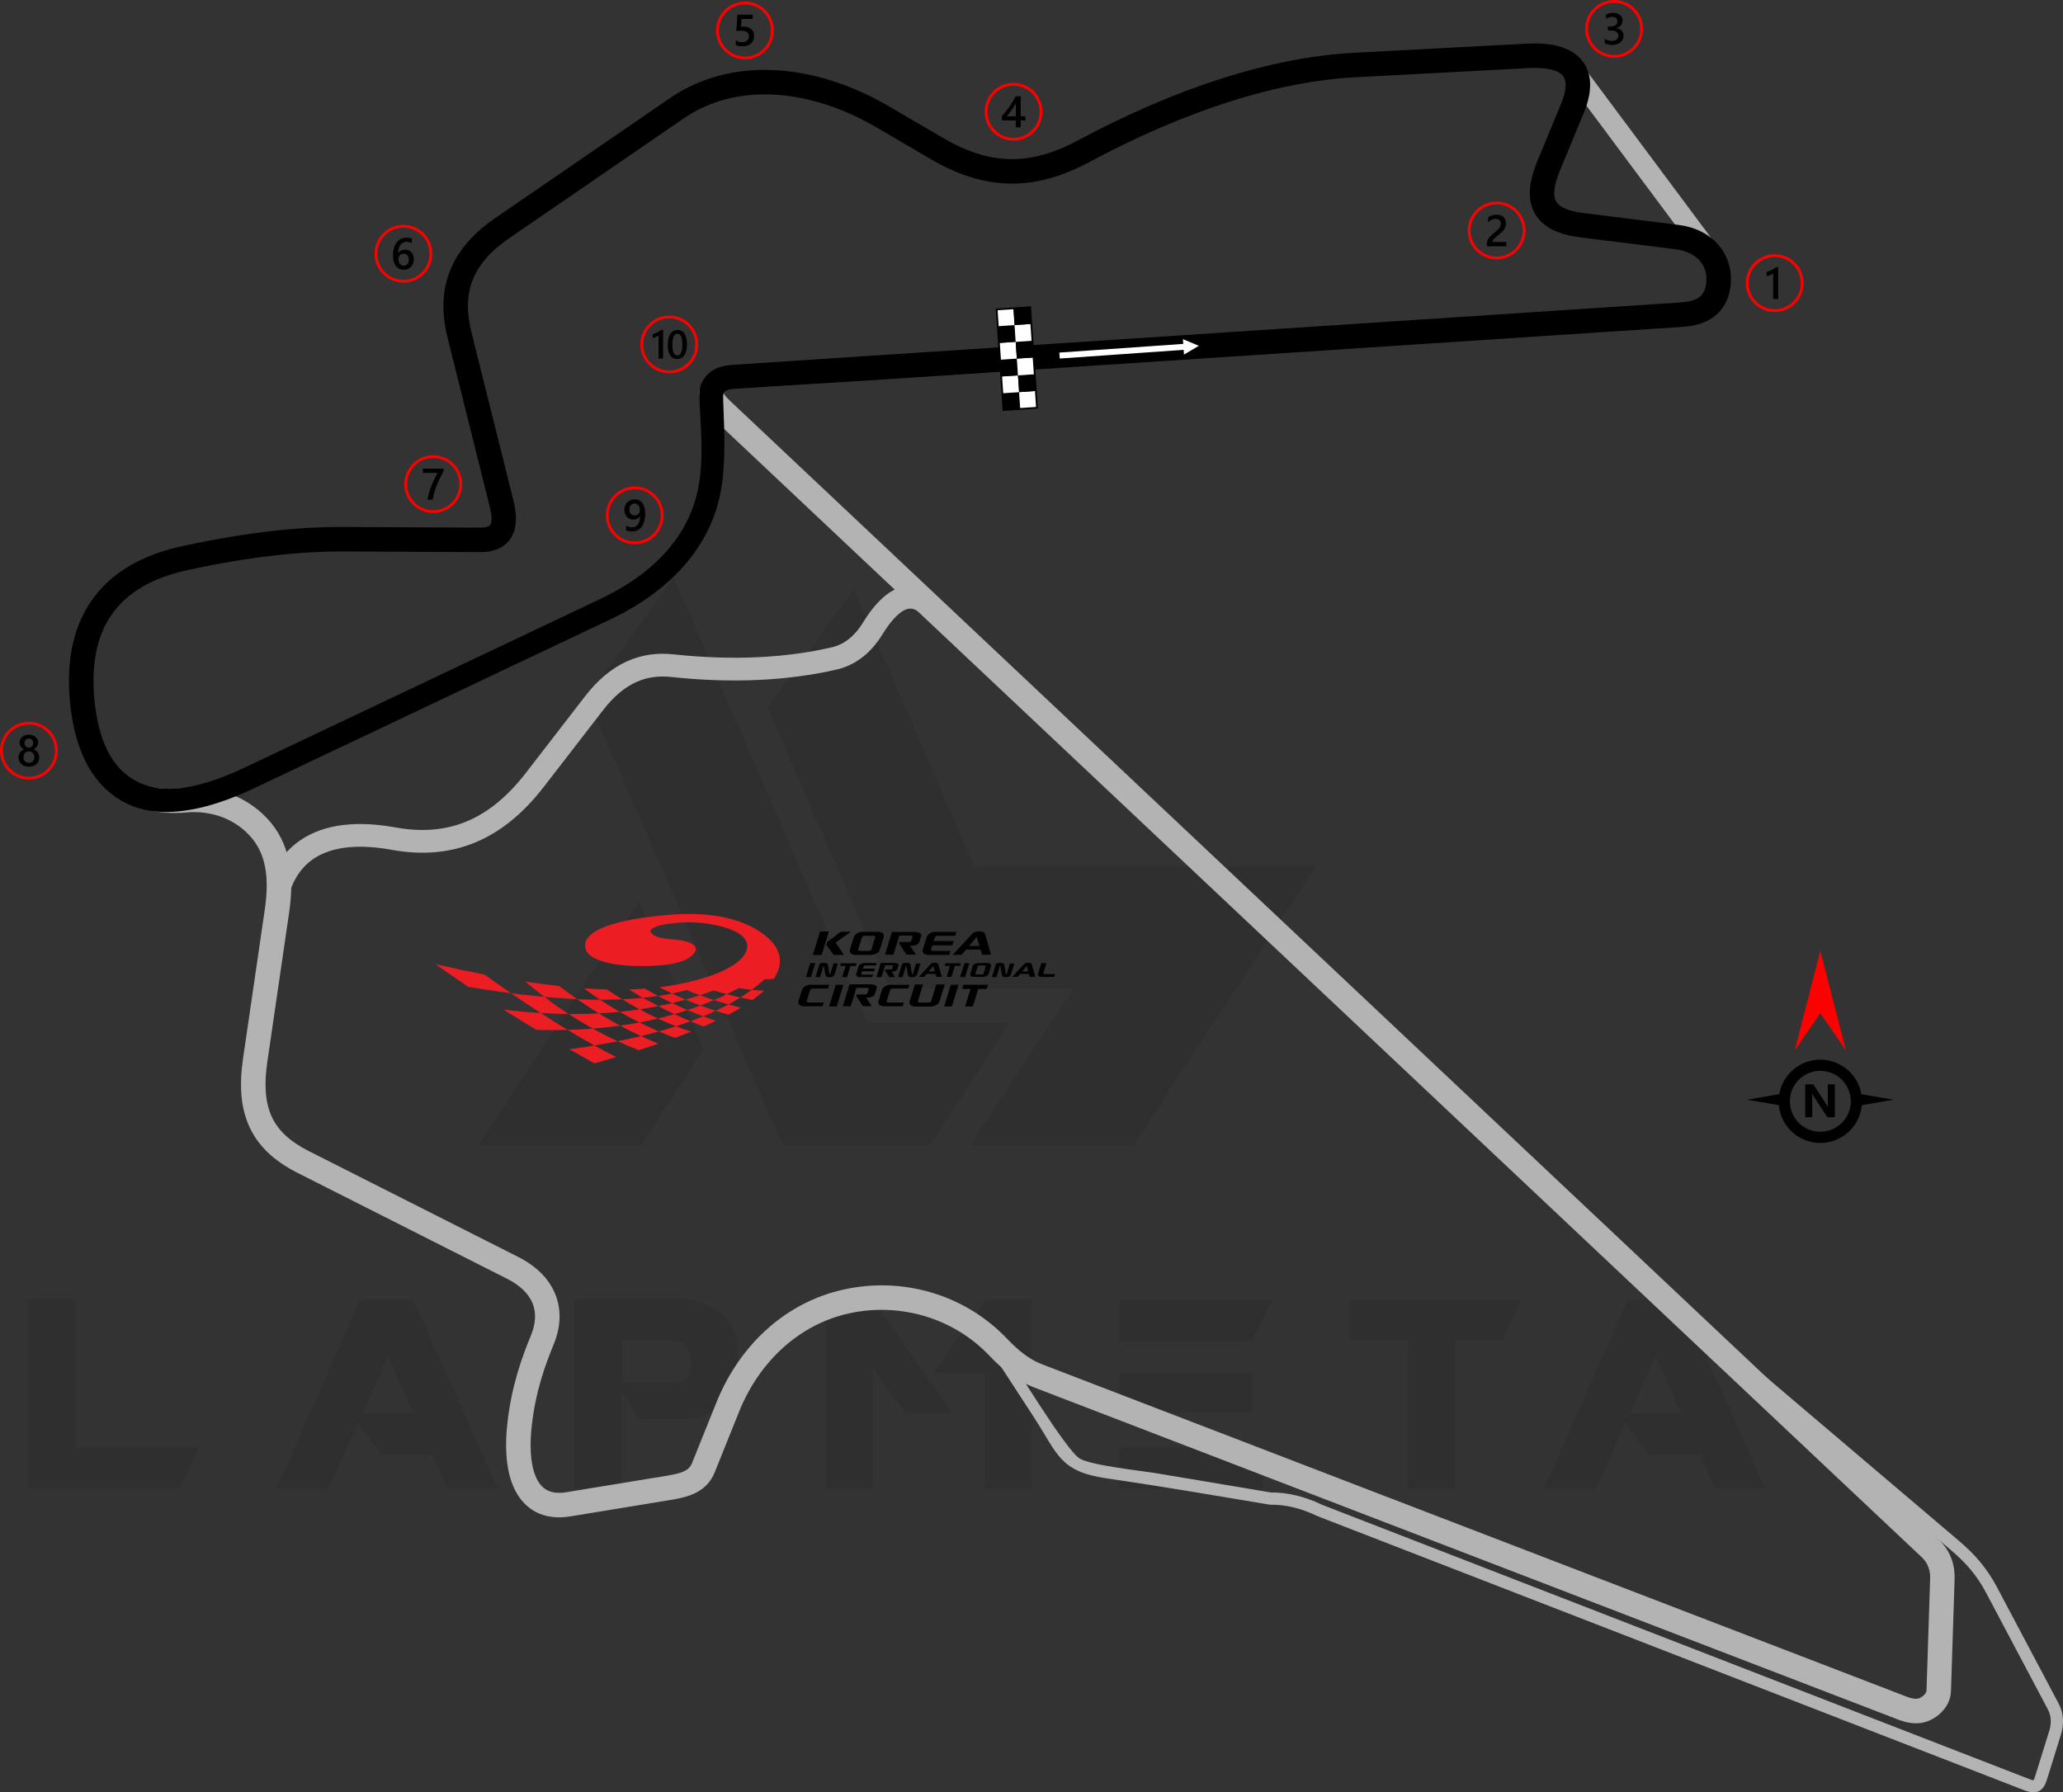 <?xml version="1.0" encoding="UTF-8"?>
<!DOCTYPE svg PUBLIC "-//W3C//DTD SVG 1.1//EN" "http://www.w3.org/Graphics/SVG/1.1/DTD/svg11.dtd">
<!-- Creator: CorelDRAW 2020 (64-Bit) -->
<svg xmlns="http://www.w3.org/2000/svg" xml:space="preserve" width="207.458mm" height="180.278mm" version="1.1" style="shape-rendering:geometricPrecision; text-rendering:geometricPrecision; image-rendering:optimizeQuality; fill-rule:evenodd; clip-rule:evenodd"
viewBox="0 0 4888.68 4248.19"
 xmlns:xlink="http://www.w3.org/1999/xlink"
 xmlns:xodm="http://www.corel.com/coreldraw/odm/2003">
 <rect x="0" y="0" width="4888.68" height="4248.19" fill="#333333" stroke="none"/>
 <defs>
  <style type="text/css">
   <![CDATA[
    .fil4 {fill:black}
    .fil7 {fill:#EC1D23}
    .fil5 {fill:white}
    .fil2 {fill:black;fill-rule:nonzero}
    .fil0 {fill:#B3B3B3;fill-rule:nonzero}
    .fil3 {fill:red;fill-rule:nonzero}
    .fil6 {fill:white;fill-rule:nonzero}
    .fil1 {fill:black;fill-opacity:0.071}
   ]]>
  </style>
 </defs>
 <g id="Layer_x0020_1">
  <polygon class="fil0" points="3745.95,149.23 4087.3,607.48 4047.36,637.1 3706.01,178.84 "/>
  <path class="fil1" d="M67.59 3528.11l0 -448.4 111.35 0 0 351.15 292.5 0 -44.54 97.25 -359.31 0zm1323.66 -1875.25l463.25 1061.6 348.18 0 189.31 -288.79 -336.3 0 -459.53 -1057.89 -204.9 285.07zm632.51 -255.38l285.82 657.01 808.45 0 -431.32 659.24 -386.04 0 0 -0.74 242.02 -369.71 -434.29 0 -289.53 -666.66 204.9 -279.14zm-356.34 1089.81l-148.48 227.17 -386.04 0 0 -0.74 381.58 -576.83 152.93 350.4zm-487.74 1041.56l-118.78 0 -36.38 -80.92 -121.01 0 -54.94 -74.98 -70.52 155.9 -123.24 0 198.96 -448.4 125.46 0 200.44 448.4zm-199.7 -179.66l-60.87 -133.63 -59.39 133.63 120.26 0zm493.68 -72.75l135.11 0c19.3,-5.94 28.95,-23.76 28.21,-53.45 0,-24.5 -11.88,-40.09 -37.12,-46.03l-126.21 0 0 99.48zm44.54 89.09l-45.28 -65.33 0 227.91 -111.36 0 0 -448.4 268 0c78.69,14.11 118.78,56.42 119.52,128.43l0 26.73c-0.74,72.75 -40.09,116.55 -118.04,129.92l-112.84 -0 0 0.74zm738.67 -16.34l-111.36 0 -77.21 -106.9 -0 285.82 -112.1 0 0 -448.4 111.35 0 189.31 269.48zm77.21 -268.74l111.36 0 0 447.66 -112.1 0 0 -274.68 -121.01 0 121.75 -172.98zm659.23 350.4l0 97.25 -340.75 0 0 -97.25 340.75 0zm-26.72 -178.17l0 95.77 -314.03 0 0 -95.77 314.03 0zm49 -172.23l-49 98 -314.03 0 0 -98 363.02 0zm319.22 96.51l-134.37 0 0 -96.51 404.6 0 -45.28 96.51 -112.1 0 0 351.15 -112.1 0 0 -351.15 -0.74 0zm848.54 351.89l-118.78 0 -36.38 -80.92 -121.01 0 -54.94 -74.98 -70.53 155.9 -123.23 0 198.96 -448.4 125.46 0 200.44 448.4zm-199.7 -179.66l-60.87 -133.63 -59.39 133.63 120.26 0z"/>
  <path class="fil0" d="M636.51 2094.44c19.35,-57.55 55.97,-98.81 109.51,-121.64 49.74,-21.22 113.62,-25.73 191.22,-11.65 61.66,11.19 117.25,6.88 167.82,-13.96 50.99,-21.02 97.71,-59.17 141.24,-115.52l140.28 -181.59c30.71,-39.75 63.53,-66.41 98.38,-82.29 35.64,-16.24 72.72,-21.05 111.27,-16.9 70.82,7.63 136.73,9.57 197.44,6.86 64.95,-2.9 124.13,-11.16 177.14,-23.48 15.55,-3.61 29.21,-10.55 41.19,-20.15 12.66,-10.14 23.63,-23.27 33.11,-38.63 8.26,-13.39 16.49,-25.13 24.69,-35.22 19.93,-24.53 40.47,-40.33 61.56,-47.41 24.09,-8.09 47.54,-5.11 70.27,8.91 4.11,2.53 8.1,5.38 11.97,8.52l-33.98 41.79c-2.18,-1.77 -4.27,-3.28 -6.27,-4.51 -8.38,-5.17 -16.69,-6.39 -24.89,-3.64 -11.2,3.76 -23.5,13.86 -36.87,30.32 -6.83,8.41 -13.73,18.25 -20.68,29.52 -12.68,20.56 -27.61,38.32 -45.14,52.36 -18.21,14.59 -39.07,25.15 -62.93,30.7 -55.85,12.98 -118.26,21.68 -186.84,24.75 -63.46,2.84 -132.06,0.84 -205.46,-7.07 -29.26,-3.15 -57.02,0.32 -83.2,12.25 -26.97,12.29 -52.99,33.72 -78.12,66.25l-140.28 181.59c-49.41,63.96 -103.47,107.69 -163.4,132.4 -60.36,24.88 -125.87,30.18 -197.79,17.13 -66.86,-12.13 -120.46,-8.86 -160.61,8.27 -38.68,16.5 -65.28,46.74 -79.54,89.14l-51.08 -17.1z"/>
  <path class="fil0" d="M2370.07 3183.07c30.49,47.16 155.7,253.86 188.39,273.81 26.78,16.34 146.68,29.07 185.18,35.47 81.55,13.54 163.04,27.44 244.57,41.07l11.64 1.95 11.69 1.95c19.92,-0.1 39.96,2.27 60.12,7.1 20.48,4.91 40.95,12.32 61.42,22.21l1674.88 649.7c6.4,2.48 9.75,3.47 10.63,3 1.07,-0.57 2.5,-4.29 4.57,-10.94l32.73 -105.21c2.88,-9.28 4.2,-18.67 3.64,-27.73 -0.51,-8.18 -2.6,-16.15 -6.51,-23.54l-146.53 -276.67c-11.51,-21.73 -23.85,-39.84 -37.51,-56.06 -13.7,-16.25 -29,-30.91 -46.31,-45.61l-600.1 -509.7 18.75 -22.16 600.1 509.7c18.28,15.52 34.65,31.26 49.71,49.13 15.09,17.91 28.61,37.69 41.04,61.17l146.53 276.67c5.9,11.14 9.04,23.1 9.81,35.36 0.79,12.63 -0.99,25.52 -4.89,38.07l-32.73 105.21c-4.36,14.02 -9.49,22.99 -18.66,27.88 -9.36,4.99 -19.94,4.21 -34.73,-1.52l-1675.6 -649.98 -1.08 -0.45c-18.88,-9.15 -37.51,-15.93 -55.87,-20.33 -18.33,-4.4 -36.53,-6.5 -54.6,-6.3l-1.39 0.01c-130.27,-21.86 -255.86,-43.31 -386.81,-62.5 -111.14,-16.28 -114.83,-56.47 -171.33,-143.56 -34.93,-53.85 -70.03,-107.6 -105.06,-161.39l24.32 -15.8z"/>
  <path class="fil0" d="M1715.48 931.4c0.03,1.01 0.37,2.07 0.92,3.14 2.37,4.62 7.73,9.97 13.36,15.28l2864.12 2698.91c16.06,15.14 25.82,31.89 31.45,48.49 5.49,16.19 6.93,32.07 6.48,46.04l-8.58 264.98c-0.49,15.34 -6.01,29.21 -14.65,40.85 -8.74,11.78 -20.74,21.28 -33.74,27.54 -13.58,6.54 -27.49,8.54 -41.29,7.56 -12.04,-0.85 -23.96,-4.12 -35.38,-8.51l-2051.26 -788.71c-18.49,-7.11 -36.12,-17.07 -53.24,-29.69 -16.68,-12.3 -33.04,-27.15 -49.41,-44.37 -42.33,-44.53 -95,-76.09 -152.1,-93.25 -57.79,-17.37 -120,-20.06 -180.59,-6.65 -58.66,12.98 -110.77,41.03 -154.19,79.71 -45.84,40.84 -81.93,93.49 -105.79,152.83l-57.67 143.4c-9.41,23.4 -24.23,38.39 -44.23,48.76 -17.09,8.87 -37.11,13.54 -60.66,17.4l-237.7 38.97c-14.81,2.43 -28.64,2.87 -41.46,1.43 -30.04,-3.38 -54.39,-16.53 -72.85,-38.4 -17.03,-20.17 -28.36,-47.42 -33.84,-80.8 -4.88,-29.77 -5.17,-64.77 -0.73,-104.22 4.93,-43.86 13.53,-82.67 23.63,-117.21 10.04,-34.32 21.45,-63.99 32.19,-90.14 11.67,-28.41 12.58,-54.18 3.62,-75.97 -9.32,-22.69 -29.66,-42.43 -60.01,-57.78l-496.44 -250.96c-56.05,-28.33 -93.17,-63.35 -114.19,-108.79 -20.65,-44.62 -24.79,-97.64 -15.28,-162.82l51.44 -352.27c4.65,-31.86 6.47,-63.72 2.06,-93.31 -4.12,-27.7 -13.87,-53.63 -32.29,-75.86 -18.58,-22.43 -42.14,-38.96 -68.28,-49.27 -27.47,-10.83 -57.76,-14.95 -88.23,-12.03 -27.49,2.64 -53.52,0.72 -77.26,-2.99l3.01 -55.96c20.71,3.98 43.67,3.62 68.8,1.21 39.63,-3.8 79.06,1.56 114.82,15.66 35.21,13.89 66.92,36.13 91.92,66.32 25.85,31.2 39.41,66.84 45.02,104.5 5.33,35.79 3.31,73.11 -2.06,109.9l-51.44 352.27c-7.89,54.04 -5.11,96.57 10.5,130.31 15.23,32.92 43.72,59.1 87.6,81.29l496.44 250.96c43.13,21.8 72.79,51.74 87.51,87.56 14.83,36.1 14.12,76.87 -3.62,120.06 -10.16,24.73 -20.9,52.62 -30.14,84.23 -9.18,31.4 -17.03,66.91 -21.58,107.44 -3.86,34.35 -3.73,64.07 0.28,88.54 3.75,22.86 10.75,40.61 20.88,52.62 8.7,10.31 20.36,16.53 34.88,18.16 7.77,0.87 16.37,0.57 25.78,-0.97l237.7 -38.97c18.06,-2.96 32.84,-6.24 43.38,-11.71 7.64,-3.96 13.32,-9.73 16.95,-18.76l57.67 -143.4c27.22,-67.69 68.5,-127.85 121.02,-174.65 50.46,-44.96 111.39,-77.63 180.32,-92.89 70.55,-15.62 142.79,-12.55 209.69,7.56 66.61,20.02 128.08,56.88 177.56,108.93 14.07,14.81 27.89,27.39 41.68,37.56 13.34,9.84 26.48,17.37 39.6,22.42l2051.26 788.71c6.31,2.42 12.7,4.22 18.79,4.65 4.34,0.31 8.43,-0.18 11.96,-1.88 4.98,-2.4 9.4,-5.8 12.37,-9.81 1.95,-2.63 3.2,-5.43 3.28,-8.12l8.58 -264.98c0.25,-7.88 -0.53,-16.74 -3.52,-25.58 -2.86,-8.42 -7.88,-16.99 -16.22,-24.85l-2864.12 -2698.91c-9.6,-9.04 -18.66,-19.08 -24.84,-31.14 -6.54,-12.76 -9.48,-26.53 -6.39,-41.61l56.72 12.05z"/>
  <path class="fil2" d="M3696.78 403.71c-14.77,35.71 -17.41,59.83 -8.82,74.29 8.41,14.14 30.21,22.62 64.22,26.87l224.45 28.06c4.89,0.61 9.57,1.37 14.04,2.26 39.17,7.85 68.46,26.9 87.24,52.32 19.2,25.99 26.99,57.93 22.86,90.97 -0.45,3.6 -1.02,7.13 -1.71,10.58 -5.58,27.85 -19.04,48.56 -39.64,63.15 -18.98,13.44 -43.15,20.6 -72.02,22.5 -59.74,3.93 -119.48,7.87 -179.22,11.8 -318.61,20.98 -637.23,41.95 -955.84,62.93 -238.96,15.73 -477.92,31.47 -716.88,47.2 -19.91,1.31 -39.83,2.62 -59.74,3.93 -111.5,7.34 -220.71,13.34 -332.2,20.85 -13.91,0.94 -29.7,1.32 -29.9,17.69 -0.07,5.38 0.06,10.88 0.3,16.46 2.83,66.29 6.03,144.4 -5.92,208.8 -10.61,57.15 -34,107.42 -66.53,151.14 -48.68,65.41 -117.59,115.71 -194.42,152.14l-844.81 400.59c-48.71,23.09 -93.56,38.89 -134.04,47.61 -77.96,16.8 -153.68,12.85 -215.61,-43.89 -45.83,-41.99 -74.64,-106.61 -85.08,-193.06 -12.55,-103.87 3.82,-188.46 47.97,-253.26 44.66,-65.53 116.64,-109.31 214.81,-130.83 105.46,-23.12 190.4,-34.64 255.14,-40.35 63.92,-5.64 109.37,-5.54 134.55,-5.42l316.42 1.56c14.72,0.07 23.02,-2.41 25.75,-7.24 4.3,-7.63 3.41,-22.34 -1.83,-43.34l-99.76 -399.8c-14.64,-58.67 -13.01,-111.07 5.92,-158.64 18.8,-47.25 54.21,-88.38 107.21,-124.78l413.06 -283.69c73.2,-50.27 157.65,-70.64 244.68,-67.04 92.73,3.84 188.28,35.05 275.78,86.27l127.81 74.82c54.7,32.02 106.05,48.86 157.49,49.97 51.54,1.12 104.31,-13.48 161.8,-44.3 120.63,-64.68 234.75,-112.99 340.83,-146.76 114.18,-36.35 219.06,-55.87 312.74,-60.84l410.72 -21.82c37.18,-1.97 67.7,2.01 91.15,11.72 17.67,7.31 31.53,17.77 41.45,31.3 10.13,13.81 15.76,30.2 16.77,49.07 1.12,21.14 -3.83,45.41 -15.08,72.61l-56.11 135.61zm-1962.22 461.11l2249.21 -148.08c18.33,-1.2 32.59,-4.98 42.24,-11.82 8.04,-5.69 13.47,-14.61 16,-27.23 0.43,-2.18 0.78,-4.27 1.03,-6.25 2.3,-18.45 -1.69,-35.79 -11.72,-49.38 -10.45,-14.15 -27.84,-24.97 -52.01,-29.82 -3.2,-0.64 -6.45,-1.17 -9.72,-1.58l-224.45 -28.06c-52.49,-6.56 -88.6,-23.79 -107.19,-55.06 -18.4,-30.95 -17.13,-71.95 5.18,-125.88l56.11 -135.61c7.9,-19.09 11.43,-34.98 10.76,-47.61 -0.38,-7.22 -2.28,-13.14 -5.62,-17.7 -3.56,-4.85 -9.14,-8.86 -16.68,-11.98 -15.45,-6.39 -37.59,-8.91 -66.15,-7.39l-410.72 21.82c-89.08,4.73 -189.06,23.37 -298.19,58.12 -102.69,32.69 -213.51,79.64 -331.05,142.67 -66.44,35.62 -128.46,52.46 -190.22,51.12 -61.85,-1.34 -122.35,-20.85 -185.68,-57.93l-127.81 -74.82c-79.51,-46.54 -165.72,-74.89 -248.73,-78.32 -74.93,-3.1 -147.34,14.23 -209.68,57.04l-413.06 283.69c-43.28,29.72 -71.71,62.1 -86.07,98.19 -14.23,35.77 -15.11,76.56 -3.43,123.41l99.76 399.8c8.82,35.35 8.1,64.03 -4.08,85.62 -13.76,24.39 -38.6,36.98 -76.44,36.79l-316.42 -1.56c-23.39,-0.11 -65.67,-0.2 -129.33,5.42 -62.84,5.54 -145.33,16.74 -247.86,39.22 -83.11,18.22 -143.14,53.93 -179.12,106.73 -35.97,52.79 -49.01,124.16 -38.19,213.71 8.74,72.3 31.22,124.88 66.44,157.15 47.03,43.08 105.82,46.67 165.33,33.85 36.43,-7.85 77.32,-22.31 122.22,-43.6l844.81 -400.59c69.4,-32.91 131.22,-77.77 174.15,-135.47 19.35,-26 34.92,-54.7 45.65,-86.19 26.43,-77.53 18.05,-162.2 14,-242.39 -0.93,-18.43 -0.66,-35.17 3.01,-43.48 14.47,-32.71 40.52,-44.05 73.69,-46.54z"/>
  <g id="_2457289277632">
   <path class="fil3" d="M1026.6 1079c18.91,0 36.03,7.67 48.42,20.06 12.39,12.39 20.06,29.52 20.06,48.43 0,18.91 -7.67,36.03 -20.06,48.42 -12.39,12.39 -29.51,20.06 -48.42,20.06 -18.91,0 -36.04,-7.67 -48.43,-20.06 -12.39,-12.39 -20.06,-29.51 -20.06,-48.42 0,-18.91 7.67,-36.04 20.06,-48.43 12.39,-12.39 29.52,-20.06 48.43,-20.06zm43.72 24.76c-11.19,-11.19 -26.65,-18.11 -43.72,-18.11 -17.08,0 -32.54,6.92 -43.72,18.11 -11.19,11.19 -18.11,26.65 -18.11,43.72 0,17.07 6.92,32.53 18.11,43.72 11.19,11.19 26.65,18.11 43.73,18.11 17.07,0 32.53,-6.92 43.72,-18.11 11.19,-11.19 18.11,-26.65 18.11,-43.72 0,-17.07 -6.92,-32.54 -18.11,-43.72z"/>
   <path class="fil4" d="M1051.16 1116.67c-3.08,5.63 -5.99,11.22 -8.72,16.73 -2.75,5.53 -5.21,11.06 -7.43,16.64 -2.22,5.57 -4.15,11.18 -5.79,16.84 -1.64,5.67 -2.9,11.44 -3.8,17.36l-12.46 0c0.82,-5.27 1.99,-10.51 3.52,-15.77 1.52,-5.25 3.31,-10.48 5.35,-15.73 2.05,-5.25 4.34,-10.52 6.9,-15.82 2.54,-5.3 5.25,-10.66 8.12,-16.05l-34.81 0 0 -10.15 49.13 0 0 5.95z"/>
  </g>
  <g id="_2457289276960">
   <path class="fil3" d="M956.03 532.94c18.91,0 36.03,7.67 48.42,20.06 12.39,12.39 20.06,29.51 20.06,48.42 0,18.91 -7.67,36.04 -20.06,48.43 -12.39,12.39 -29.51,20.06 -48.42,20.06 -18.91,0 -36.03,-7.67 -48.42,-20.06 -12.39,-12.39 -20.06,-29.52 -20.06,-48.43 0,-18.91 7.67,-36.03 20.06,-48.42 12.39,-12.39 29.51,-20.06 48.42,-20.06zm43.72 24.76c-11.19,-11.19 -26.65,-18.11 -43.72,-18.11 -17.07,0 -32.54,6.92 -43.72,18.11 -11.19,11.19 -18.11,26.65 -18.11,43.72 0,17.07 6.92,32.54 18.11,43.72 11.19,11.19 26.65,18.11 43.72,18.11 17.07,0 32.53,-6.92 43.72,-18.11 11.19,-11.19 18.11,-26.65 18.11,-43.72 0,-17.07 -6.92,-32.53 -18.11,-43.72z"/>
   <path class="fil4" d="M980.71 614.52c0,3.69 -0.61,7.07 -1.82,10.11 -1.21,3.03 -2.89,5.65 -5.04,7.86 -2.15,2.21 -4.71,3.92 -7.67,5.13 -2.96,1.23 -6.16,1.82 -9.63,1.82 -3.69,0 -7.09,-0.72 -10.17,-2.15 -3.1,-1.44 -5.76,-3.57 -8,-6.41 -2.24,-2.83 -3.97,-6.37 -5.21,-10.59 -1.23,-4.21 -1.84,-9.11 -1.84,-14.68 0,-6.81 0.8,-12.85 2.43,-18.11 1.63,-5.25 3.85,-9.66 6.69,-13.21 2.83,-3.57 6.18,-6.26 10.01,-8.1 3.82,-1.85 7.96,-2.78 12.4,-2.78 2.77,0 5.29,0.19 7.56,0.57 2.28,0.37 4.1,0.9 5.46,1.54l0 10.71c-1.75,-0.89 -3.61,-1.64 -5.6,-2.26 -1.98,-0.62 -4.25,-0.93 -6.81,-0.93 -2.87,0 -5.53,0.58 -7.95,1.75 -2.43,1.15 -4.53,2.85 -6.28,5.09 -1.76,2.24 -3.15,5.02 -4.16,8.31 -1,3.29 -1.52,7.1 -1.56,11.41l0.31 0c1.58,-2.43 3.69,-4.34 6.37,-5.74 2.7,-1.4 5.84,-2.1 9.47,-2.1 3.22,0 6.11,0.51 8.7,1.56 2.58,1.05 4.78,2.54 6.6,4.51 1.84,1.96 3.26,4.36 4.23,7.18 1,2.82 1.49,5.99 1.49,9.51zm-11.98 0.98c0,-2.11 -0.26,-4.04 -0.75,-5.79 -0.49,-1.75 -1.24,-3.24 -2.26,-4.48 -0.99,-1.26 -2.27,-2.22 -3.8,-2.9 -1.5,-0.68 -3.31,-1.02 -5.35,-1.02 -2.05,0 -3.85,0.37 -5.41,1.1 -1.56,0.74 -2.85,1.7 -3.92,2.89 -1.07,1.19 -1.85,2.57 -2.38,4.1 -0.53,1.54 -0.81,3.11 -0.81,4.72 0,1.75 0.26,3.53 0.75,5.35 0.49,1.84 1.26,3.5 2.27,5 1.03,1.51 2.34,2.73 3.92,3.71 1.59,0.98 3.49,1.47 5.67,1.47 1.94,0 3.67,-0.37 5.18,-1.08 1.51,-0.72 2.76,-1.72 3.76,-2.97 1.02,-1.26 1.79,-2.77 2.31,-4.48 0.53,-1.73 0.81,-3.6 0.81,-5.62z"/>
  </g>
  <g id="_2457289276480">
   <path class="fil3" d="M1765.27 3.81c18.91,0 36.03,7.67 48.43,20.06 12.39,12.39 20.06,29.51 20.06,48.42 0,18.91 -7.67,36.03 -20.06,48.43 -12.39,12.39 -29.52,20.06 -48.43,20.06 -18.91,0 -36.03,-7.67 -48.42,-20.06 -12.39,-12.39 -20.06,-29.52 -20.06,-48.43 0,-18.91 7.67,-36.03 20.06,-48.42 12.39,-12.39 29.51,-20.06 48.42,-20.06zm43.72 24.76c-11.19,-11.19 -26.65,-18.11 -43.72,-18.11 -17.07,0 -32.53,6.92 -43.72,18.11 -11.19,11.19 -18.11,26.65 -18.11,43.72 0,17.07 6.92,32.53 18.11,43.72 11.19,11.19 26.65,18.11 43.72,18.11 17.07,0 32.53,-6.92 43.72,-18.11 11.19,-11.19 18.11,-26.65 18.11,-43.72 0,-17.07 -6.92,-32.53 -18.11,-43.72z"/>
   <path class="fil4" d="M1743.55 106.68l0 -11.43c4.83,3.25 9.71,4.86 14.67,4.86 4.98,0 9.01,-1.26 12.04,-3.82 3.04,-2.54 4.57,-5.93 4.57,-10.18 0,-4.16 -1.54,-7.4 -4.64,-9.73 -3.1,-2.33 -7.52,-3.48 -13.3,-3.48 -1.98,0 -6,0.19 -12.06,0.61l2.63 -38.66 36.19 0 0 10.15 -26.3 0 -1.23 18.41c2.36,-0.14 4.49,-0.21 6.4,-0.21 7.79,0 13.83,1.99 18.08,6 4.25,3.99 6.39,9.47 6.39,16.4 0,7.28 -2.45,13.12 -7.31,17.52 -4.86,4.39 -11.57,6.58 -20.07,6.58 -7.18,0 -12.53,-1 -16.05,-3.03z"/>
  </g>
  <g id="_2457289277104">
   <path class="fil3" d="M3825.01 0c18.91,0 36.03,7.67 48.42,20.06 12.39,12.39 20.06,29.52 20.06,48.43 0,18.91 -7.67,36.03 -20.06,48.42 -12.39,12.39 -29.51,20.06 -48.42,20.06 -18.91,0 -36.03,-7.67 -48.42,-20.06 -12.39,-12.39 -20.06,-29.51 -20.06,-48.42 0,-18.91 7.67,-36.04 20.06,-48.43 12.39,-12.39 29.51,-20.06 48.42,-20.06zm43.72 24.76c-11.19,-11.19 -26.65,-18.11 -43.72,-18.11 -17.07,0 -32.53,6.92 -43.72,18.11 -11.19,11.19 -18.11,26.65 -18.11,43.72 0,17.07 6.92,32.53 18.11,43.72 11.19,11.19 26.65,18.11 43.72,18.11 17.07,0 32.53,-6.92 43.72,-18.11 11.19,-11.19 18.11,-26.65 18.11,-43.72 0,-17.07 -6.92,-32.54 -18.11,-43.72z"/>
   <path class="fil4" d="M3802.79 102.54l0 -11.18c4.8,3.8 10.18,5.68 16.21,5.68 4.88,0 8.8,-1.1 11.72,-3.32 2.93,-2.22 4.38,-5.23 4.38,-9.03 0,-8.33 -6.37,-12.51 -19.13,-12.51l-5.69 0 0 -9.54 5.45 0c11.3,0 16.95,-3.92 16.95,-11.78 0,-7.25 -4.41,-10.87 -13.21,-10.87 -4.94,0 -9.56,1.75 -13.9,5.27l0 -10.55c4.99,-2.8 10.89,-4.22 17.68,-4.22 6.53,0 11.76,1.65 15.7,4.94 3.92,3.27 5.9,7.47 5.9,12.6 0,9.68 -4.94,15.91 -14.77,18.67l0 0.21c5.3,0.5 9.48,2.36 12.56,5.55 3.08,3.2 4.6,7.19 4.6,11.97 0,6.6 -2.47,11.93 -7.42,15.97 -4.97,4.06 -11.5,6.07 -19.6,6.07 -7.28,0 -13.09,-1.31 -17.43,-3.94z"/>
  </g>
  <g id="_2457289280656">
   <path class="fil3" d="M2401.81 196.44c18.91,0 36.03,7.67 48.42,20.06 12.39,12.39 20.06,29.52 20.06,48.43 0,18.91 -7.67,36.03 -20.06,48.43 -12.39,12.39 -29.51,20.06 -48.42,20.06 -18.91,0 -36.03,-7.67 -48.42,-20.06 -12.39,-12.39 -20.06,-29.52 -20.06,-48.43 0,-18.91 7.67,-36.03 20.06,-48.43 12.39,-12.39 29.51,-20.06 48.42,-20.06zm43.72 24.76c-11.19,-11.19 -26.65,-18.11 -43.72,-18.11 -17.07,0 -32.53,6.92 -43.72,18.11 -11.19,11.19 -18.11,26.65 -18.11,43.72 0,17.07 6.92,32.53 18.11,43.72 11.19,11.19 26.65,18.11 43.72,18.11 17.07,0 32.53,-6.92 43.72,-18.11 11.19,-11.19 18.11,-26.65 18.11,-43.72 0,-17.07 -6.92,-32.53 -18.11,-43.72z"/>
   <path class="fil4" d="M2418.77 228.16l0 47.48 10.92 0 0 9.89 -10.92 0 0 16.15 -11.53 0 0 -16.15 -33.29 0 0 -9.99c3.01,-3.4 6.09,-7.06 9.26,-11.01 3.17,-3.94 6.21,-7.98 9.14,-12.09 2.92,-4.11 5.61,-8.24 8.12,-12.37 2.5,-4.15 4.6,-8.1 6.3,-11.9l12 0zm-11.53 47.48l0 -30.87c-3.73,6.7 -7.42,12.55 -11.06,17.54 -3.64,4.99 -7.04,9.43 -10.22,13.34l21.28 0z"/>
  </g>
  <g id="_2457289279504">
   <path class="fil3" d="M1504.1 1153.07c18.91,0 36.04,7.67 48.43,20.06 12.39,12.39 20.06,29.51 20.06,48.42 0,18.91 -7.67,36.03 -20.06,48.42 -12.39,12.39 -29.52,20.06 -48.43,20.06 -18.91,0 -36.03,-7.67 -48.42,-20.06 -12.39,-12.39 -20.06,-29.51 -20.06,-48.42 0,-18.91 7.67,-36.03 20.06,-48.42 12.39,-12.39 29.51,-20.06 48.42,-20.06zm43.72 24.76c-11.19,-11.19 -26.65,-18.11 -43.72,-18.11 -17.07,0 -32.53,6.92 -43.72,18.11 -11.19,11.19 -18.11,26.65 -18.11,43.72 0,17.07 6.92,32.53 18.11,43.72 11.19,11.19 26.65,18.11 43.72,18.11 17.07,0 32.54,-6.92 43.72,-18.11 11.19,-11.19 18.11,-26.65 18.11,-43.72 0,-17.07 -6.92,-32.53 -18.11,-43.72z"/>
   <path class="fil4" d="M1528.73 1217.53c0,7.35 -0.79,13.67 -2.38,18.97 -1.6,5.3 -3.78,9.66 -6.57,13.07 -2.78,3.41 -6.05,5.93 -9.78,7.56 -3.75,1.63 -7.77,2.43 -12.08,2.43 -1.4,0 -2.82,-0.09 -4.23,-0.25 -1.42,-0.18 -2.76,-0.4 -4.04,-0.67 -1.3,-0.28 -2.45,-0.58 -3.5,-0.91 -1.03,-0.31 -1.91,-0.63 -2.59,-0.94l0 -10.71c0.72,0.44 1.61,0.89 2.68,1.35 1.05,0.47 2.21,0.87 3.45,1.24 1.26,0.35 2.56,0.65 3.9,0.86 1.35,0.23 2.66,0.35 3.92,0.35 2.9,0 5.55,-0.58 7.93,-1.7 2.38,-1.14 4.39,-2.8 6.07,-5.02 1.68,-2.22 2.96,-4.99 3.87,-8.28 0.91,-3.31 1.36,-7.12 1.36,-11.47l-0.21 0c-0.61,1.09 -1.42,2.12 -2.43,3.1 -1.01,0.98 -2.17,1.84 -3.46,2.57 -1.3,0.74 -2.75,1.31 -4.32,1.77 -1.59,0.44 -3.29,0.66 -5.11,0.66 -3.08,0 -5.93,-0.54 -8.59,-1.62 -2.64,-1.07 -4.93,-2.59 -6.89,-4.59 -1.94,-1.98 -3.46,-4.39 -4.58,-7.23 -1.11,-2.83 -1.66,-6 -1.66,-9.49 0,-3.83 0.63,-7.28 1.89,-10.38 1.28,-3.1 3.01,-5.72 5.23,-7.89 2.22,-2.17 4.84,-3.85 7.84,-5.02 3.01,-1.19 6.28,-1.79 9.8,-1.79 3.31,0 6.46,0.63 9.41,1.87 2.96,1.26 5.54,3.24 7.79,5.95 2.24,2.73 4.01,6.23 5.34,10.54 1.31,4.31 1.96,9.52 1.96,15.64zm-12.41 -7.84c0,-2.47 -0.31,-4.71 -0.94,-6.72 -0.63,-2.01 -1.51,-3.75 -2.64,-5.18 -1.12,-1.44 -2.47,-2.56 -4.03,-3.32 -1.54,-0.79 -3.25,-1.19 -5.09,-1.19 -1.65,0 -3.2,0.34 -4.69,1 -1.49,0.66 -2.78,1.63 -3.9,2.86 -1.11,1.22 -2,2.71 -2.64,4.46 -0.65,1.73 -0.96,3.68 -0.96,5.79 0,2.33 0.31,4.38 0.94,6.14 0.63,1.79 1.51,3.27 2.64,4.5 1.12,1.21 2.48,2.14 4.08,2.77 1.57,0.63 3.34,0.94 5.25,0.94 1.72,0 3.29,-0.31 4.74,-0.94 1.45,-0.63 2.71,-1.49 3.8,-2.58 1.07,-1.07 1.91,-2.34 2.54,-3.81 0.61,-1.47 0.91,-3.04 0.91,-4.71z"/>
  </g>
  <g id="_2457289279360">
   <path class="fil3" d="M1585.98 747.9c18.91,0 36.03,7.67 48.43,20.06 12.39,12.39 20.06,29.51 20.06,48.42 0,18.91 -7.67,36.04 -20.06,48.43 -12.39,12.39 -29.52,20.06 -48.43,20.06 -18.91,0 -36.03,-7.67 -48.42,-20.06 -12.39,-12.39 -20.06,-29.52 -20.06,-48.43 0,-18.91 7.67,-36.03 20.06,-48.42 12.39,-12.39 29.51,-20.06 48.42,-20.06zm43.72 24.76c-11.19,-11.19 -26.65,-18.11 -43.72,-18.11 -17.07,0 -32.53,6.92 -43.72,18.11 -11.19,11.19 -18.11,26.65 -18.11,43.72 0,17.07 6.92,32.54 18.11,43.72 11.19,11.19 26.65,18.11 43.72,18.11 17.07,0 32.54,-6.92 43.72,-18.11 11.19,-11.19 18.11,-26.65 18.11,-43.72 0,-17.07 -6.92,-32.53 -18.11,-43.72z"/>
   <path class="fil4" d="M1571.34 781.92l0 67.83 -10.74 0 0 -54.69c-1.94,1.39 -4.03,2.58 -6.27,3.54 -2.22,0.98 -4.78,1.83 -7.66,2.57l0 -9.16c1.8,-0.58 3.52,-1.2 5.18,-1.85 1.68,-0.65 3.32,-1.38 4.93,-2.18 1.63,-0.81 3.25,-1.71 4.91,-2.68 1.65,-1 3.35,-2.12 5.12,-3.38l4.53 0zm33 68.94c-6.9,0 -12.31,-2.81 -16.17,-8.47 -3.87,-5.64 -5.79,-13.8 -5.79,-24.48 0,-11.72 2.01,-20.58 6.05,-26.6 4.05,-6.02 9.87,-9.03 17.5,-9.03 14.59,0 21.87,11.34 21.87,34.02 0,11.23 -2.05,19.78 -6.17,25.69 -4.11,5.91 -9.87,8.86 -17.28,8.86zm1.07 -60c-8.06,0 -12.08,8.86 -12.08,26.6 0,16.6 3.95,24.89 11.85,24.89 7.77,0 11.66,-8.43 11.66,-25.3 0,-17.47 -3.81,-26.19 -11.42,-26.19z"/>
  </g>
  <g id="_2457289279936">
   <path class="fil3" d="M4205.49 602.58c18.91,0 36.03,7.67 48.42,20.06 12.39,12.39 20.06,29.51 20.06,48.42 0,18.91 -7.67,36.04 -20.06,48.43 -12.39,12.39 -29.51,20.06 -48.42,20.06 -18.91,0 -36.04,-7.67 -48.43,-20.06 -12.39,-12.39 -20.06,-29.52 -20.06,-48.43 0,-18.91 7.67,-36.03 20.06,-48.42 12.39,-12.39 29.52,-20.06 48.43,-20.06zm43.72 24.76c-11.19,-11.19 -26.65,-18.11 -43.72,-18.11 -17.07,0 -32.54,6.92 -43.72,18.11 -11.19,11.19 -18.11,26.65 -18.11,43.72 0,17.07 6.92,32.54 18.11,43.72 11.19,11.19 26.65,18.11 43.72,18.11 17.07,0 32.53,-6.92 43.72,-18.11 11.19,-11.19 18.11,-26.65 18.11,-43.72 0,-17.07 -6.92,-32.53 -18.11,-43.72z"/>
   <path class="fil4" d="M4213.75 633.48l0 75.16 -11.9 0 0 -60.6c-2.15,1.54 -4.46,2.85 -6.95,3.92 -2.46,1.08 -5.3,2.03 -8.49,2.85l0 -10.15c1.99,-0.64 3.9,-1.33 5.74,-2.05 1.85,-0.72 3.68,-1.52 5.46,-2.41 1.8,-0.89 3.6,-1.89 5.44,-2.97 1.82,-1.11 3.71,-2.34 5.67,-3.75l5.02 0z"/>
  </g>
  <g id="_2457289281280">
   <path class="fil3" d="M3546.56 477.79c18.91,0 36.03,7.67 48.43,20.06 12.39,12.39 20.06,29.52 20.06,48.43 0,18.91 -7.67,36.03 -20.06,48.42 -12.39,12.39 -29.52,20.06 -48.43,20.06 -18.91,0 -36.03,-7.67 -48.42,-20.06 -12.39,-12.39 -20.06,-29.51 -20.06,-48.42 0,-18.91 7.67,-36.04 20.06,-48.43 12.39,-12.39 29.51,-20.06 48.42,-20.06zm43.72 24.76c-11.19,-11.19 -26.65,-18.11 -43.72,-18.11 -17.07,0 -32.53,6.92 -43.72,18.11 -11.19,11.19 -18.11,26.65 -18.11,43.72 0,17.07 6.92,32.53 18.11,43.72 11.19,11.19 26.65,18.11 43.72,18.11 17.07,0 32.53,-6.92 43.72,-18.11 11.19,-11.19 18.11,-26.65 18.11,-43.72 0,-17.07 -6.92,-32.54 -18.11,-43.72z"/>
   <path class="fil4" d="M3569.64 583.65l-46.15 0 0 -5.68c0,-2.33 0.33,-4.52 0.98,-6.55 0.65,-2.03 1.52,-3.94 2.61,-5.74 1.1,-1.78 2.38,-3.48 3.85,-5.08 1.47,-1.59 3.04,-3.13 4.71,-4.62 1.68,-1.48 3.4,-2.92 5.13,-4.31 1.75,-1.38 3.46,-2.76 5.13,-4.16 1.58,-1.35 3.01,-2.64 4.31,-3.94 1.31,-1.27 2.41,-2.61 3.34,-3.97 0.93,-1.36 1.65,-2.8 2.15,-4.32 0.51,-1.52 0.77,-3.17 0.77,-4.95 0,-1.94 -0.3,-3.64 -0.89,-5.09 -0.62,-1.45 -1.44,-2.68 -2.52,-3.64 -1.07,-0.98 -2.34,-1.72 -3.82,-2.21 -1.47,-0.51 -3.08,-0.75 -4.83,-0.75 -2.99,0 -6.05,0.7 -9.17,2.1 -3.12,1.4 -6.11,3.5 -8.98,6.32l0 -11.45c1.51,-1.12 3.03,-2.09 4.57,-2.94 1.54,-0.84 3.13,-1.54 4.78,-2.1 1.63,-0.58 3.36,-0.98 5.16,-1.26 1.82,-0.28 3.74,-0.42 5.79,-0.42 3.33,0 6.34,0.44 9.03,1.31 2.7,0.87 5.01,2.15 6.93,3.85 1.91,1.7 3.38,3.8 4.43,6.34 1.05,2.52 1.56,5.42 1.56,8.71 0,2.97 -0.37,5.65 -1.11,8.01 -0.74,2.38 -1.77,4.59 -3.11,6.65 -1.35,2.05 -3,3.99 -4.9,5.85 -1.9,1.84 -4.06,3.74 -6.4,5.69 -1.99,1.61 -3.95,3.17 -5.94,4.69 -1.96,1.52 -3.72,3.01 -5.3,4.46 -1.58,1.46 -2.85,2.91 -3.82,4.36 -0.98,1.45 -1.47,2.91 -1.47,4.37l0 0.26 33.18 0 0 10.2z"/>
  </g>
  <g id="_2457289281376">
   <g>
    <rect class="fil4" transform="matrix(-0.099 -1.456 1.456 -0.099 2377.91 971.821)" width="27.28" height="27.28"/>
    <rect class="fil5" transform="matrix(-0.099 -1.456 1.456 -0.099 2375.22 932.095)" width="27.28" height="27.28"/>
    <rect class="fil4" transform="matrix(-0.099 -1.456 1.456 -0.099 2372.54 892.369)" width="27.28" height="27.28"/>
    <rect class="fil5" transform="matrix(-0.099 -1.456 1.456 -0.099 2369.85 852.643)" width="27.28" height="27.28"/>
    <rect class="fil4" transform="matrix(-0.099 -1.456 1.456 -0.099 2367.16 812.917)" width="27.28" height="27.28"/>
    <rect class="fil5" transform="matrix(-0.099 -1.456 1.456 -0.099 2364.47 773.191)" width="27.28" height="27.28"/>
    <rect class="fil5" transform="matrix(-0.099 -1.456 1.456 -0.099 2417.64 969.132)" width="27.28" height="27.28"/>
    <rect class="fil4" transform="matrix(-0.099 -1.456 1.456 -0.099 2414.95 929.406)" width="27.28" height="27.28"/>
    <rect class="fil5" transform="matrix(-0.099 -1.456 1.456 -0.099 2412.26 889.68)" width="27.28" height="27.28"/>
    <rect class="fil4" transform="matrix(-0.099 -1.456 1.456 -0.099 2409.57 849.954)" width="27.28" height="27.28"/>
    <rect class="fil5" transform="matrix(-0.099 -1.456 1.456 -0.099 2406.88 810.228)" width="27.28" height="27.28"/>
    <rect class="fil4" transform="matrix(-0.099 -1.456 1.456 -0.099 2404.2 770.502)" width="27.28" height="27.28"/>
   </g>
   <path class="fil2" d="M2361.64 731.39l81.52 -5.51 16.41 242.49 -83.58 5.66c-5.56,-80.82 -10.95,-161.67 -16.42,-242.5l2.07 -0.14zm40 1.45l-37.65 2.54 15.84 234.22 75.31 -5.09 -15.85 -234.22 -37.66 2.55z"/>
  </g>
  <g id="_2457289279216">
   <path class="fil2" d="M4313.61 2511.49c27.22,0 51.9,11.05 69.76,28.92l0.05 0.05c14.09,14.09 23.93,32.41 27.47,52.88l76.12 13.11 -75.1 12.93c-2.17,23.61 -12.65,44.81 -28.49,60.65l-0.05 0c-17.87,17.86 -42.54,28.91 -69.76,28.91 -27.26,0 -51.96,-11.05 -69.82,-28.91 -15.84,-15.84 -26.32,-37.04 -28.49,-60.65l-75.1 -12.93 76.12 -13.11c3.54,-20.47 13.38,-38.79 27.47,-52.88l0 -0.05c17.86,-17.86 42.55,-28.92 69.82,-28.92zm34.44 136.45l-17.73 0 -32.16 -49.01c-1.88,-2.86 -3.2,-5.01 -3.92,-6.46l-0.21 0c0.28,2.75 0.43,6.97 0.43,12.61l0 42.87 -16.6 0 0 -78 18.94 0 30.95 47.48c1.41,2.15 2.71,4.27 3.92,6.37l0.22 0c-0.3,-1.8 -0.45,-5.38 -0.45,-10.71l0 -43.13 16.6 0 0 78zm16.63 -88.79c-13.05,-13.04 -31.12,-21.11 -51.07,-21.11 -19.93,0 -37.99,8.08 -51.04,21.14 -13.07,13.03 -21.14,31.09 -21.14,51.04 0,19.93 8.09,37.99 21.14,51.04 13.05,13.05 31.11,21.14 51.04,21.14 19.95,0 38.01,-8.07 51.07,-21.11 13.03,-13.08 21.11,-31.13 21.11,-51.07 0,-19.95 -8.07,-38.01 -21.11,-51.07z"/>
   <polygon class="fil3" points="4313.61,2401.48 4252.83,2489.91 4313.61,2253.48 4374.39,2489.91 "/>
  </g>
  <polygon class="fil6" points="2803.92,815.1 2510.34,835.66 2511.33,849.76 2804.9,829.19 2805.69,840.41 2840.95,819.58 2803.13,803.87 "/>
  <g id="_2457289284688">
   <path class="fil4" d="M1943.31 2207.69l20.85 0 -17.16 55.73 -20.85 0 17.16 -55.73zm418.01 108.06l7.29 -24.44c0.77,-2.59 1.78,-2.88 2.23,-0.12l3.11 19.2c0.65,3.98 3.72,5.83 9.64,5.73 4.93,-0.08 10.62,-1.83 12.11,-6.65l7.96 -25.85 -10.42 0 -7.25 23.54c-0.88,2.86 -2.33,2.99 -2.73,0.54l-3.55 -21.7c-0.42,-2.61 -3.18,-3.77 -8.88,-3.84 -6.31,-0.08 -10.23,0.95 -11.1,3.78l-9.18 29.82 10.77 0zm-222.42 0l7.29 -24.44c0.77,-2.59 1.78,-2.88 2.23,-0.12l3.12 19.2c0.65,3.98 3.72,5.83 9.64,5.73 4.93,-0.08 10.62,-1.83 12.11,-6.65l7.96 -25.85 -10.42 0 -7.25 23.54c-0.88,2.86 -2.33,2.99 -2.73,0.54l-3.55 -21.7c-0.42,-2.61 -3.18,-3.77 -8.88,-3.84 -6.31,-0.08 -10.23,0.95 -11.1,3.78l-9.19 29.82 10.78 0zm-195.6 0l7.29 -24.44c0.77,-2.59 1.78,-2.88 2.23,-0.12l3.12 19.2c0.65,3.98 3.72,5.83 9.64,5.73 4.93,-0.08 10.62,-1.83 12.11,-6.65l7.96 -25.85 -10.42 0 -7.25 23.54c-0.88,2.86 -2.33,2.99 -2.73,0.54l-3.55 -21.7c-0.42,-2.61 -3.18,-3.77 -8.88,-3.84 -6.31,-0.08 -10.23,0.95 -11.11,3.78l-9.18 29.82 10.77 0zm536.19 -32.93l-7.18 23.85c-0.43,1.41 1.54,2.15 2.36,2.15l25.37 0 -2.02 6.55 -30.17 0c-4.67,0 -9.46,-2.79 -8.05,-7.36l7.76 -25.19 11.94 0zm-68.07 32.42l-12.78 0.22 27.6 -29.93c2.86,-3.1 6.78,-3.86 11.35,-3.68 4.73,0.19 6.61,1.43 7.25,3.68l8.49 29.71 -12.8 0 -2.26 -6.89 -20.47 -0.12 -6.39 7.02zm25.45 -12.57l-3.84 -13.16 -11.05 13.16 14.89 0zm-119.39 -20.1l22.19 0c5.96,0 10.12,2.59 8.44,8.02l-5.43 17.64c-1.4,4.56 -8.44,7.15 -13.12,7.15l-22.19 0c-4.68,0 -9.46,-2.79 -8.05,-7.37l5.37 -17.42c1.41,-4.57 6.98,-8.02 12.79,-8.02zm2.82 5.69c-0.68,0 -3.24,0.87 -3.66,2.23l-5.29 17.03c-0.44,1.42 1.55,2.15 2.36,2.15l13.2 0c0.75,0 3.21,-0.45 3.52,-1.45l5.43 -17.64c0.66,-2.15 -1.43,-2.33 -2.36,-2.33l-13.2 0zm-34.88 -5.59l11.76 0 -10.2 33.11 -11.76 0 10.2 -33.11zm-8.25 0.37l-1.94 6.29 -12.56 0 -8.01 26.01 -11.47 0 8.01 -26.01 -12.56 0 1.94 -6.29c12.2,0 24.4,0 36.6,0zm-87.2 32.21l-12.78 0.22 27.6 -29.93c2.86,-3.1 6.78,-3.86 11.35,-3.68 4.73,0.19 6.61,1.43 7.25,3.68l8.49 29.71 -12.8 0 -2.25 -6.89 -20.48 -0.12 -6.39 7.02zm25.45 -12.57l-3.84 -13.16 -11.05 13.16 14.89 0zm-126.53 13.34l-12.12 -0.08 10.38 -33.7 31.21 0c8.2,0 11.61,2.45 10.49,6.1l-2.56 8.31c-1.38,4.47 -6.68,6.39 -13.69,5.94l8.5 13.27 -13.62 0 -10.39 -15.99 0.54 -1.97 14.17 0c1.72,0 2.9,-2.13 3.96,-5.59 0.88,-2.86 0.81,-4.66 -0.99,-4.66l-17.15 0 -8.74 28.37zm-41.67 -33.49l30.23 0 -1.78 5.79 -25.7 0c-0.66,0 -3.22,0.88 -3.64,2.26l-1.66 5.34 28.81 0 -1.89 6.15 -28.83 0 -1.81 5.82c-0.44,1.44 1.52,2.19 2.32,2.19l25.7 0 -1.78 5.78 -30.23 0c-4.64,0 -9.35,-2.83 -7.92,-7.48l5.45 -17.69c1.43,-4.65 6.98,-8.15 12.73,-8.15zm-17.14 0.53l-1.96 6.37 -12.72 0 -8.11 26.32 -11.62 0 8.11 -26.32 -12.72 0 1.96 -6.37c12.35,0 24.69,0 37.05,0zm-109.99 -0.38l11.76 0 -10.2 33.11 -11.76 0 10.2 -33.11zm421.04 51.34l-3.08 10.01 -19.98 0 -12.74 41.36 -18.25 0 12.74 -41.36 -19.98 0 3.08 -10.01c19.4,0 38.8,0 58.2,0zm-87.98 0l18.25 0 -15.82 51.36 -18.25 0 15.82 -51.36zm-14.42 -0.72l-12.48 40.5c-2.35,7.63 -13.86,11.95 -21.49,11.95l-36.21 0c-7.63,0 -15.39,-4.67 -13.04,-12.32l12.36 -40.14 19.43 0 -12.18 39.33c-0.73,2.37 2.49,3.6 3.83,3.6l21.53 0c1.23,0 5.25,-0.76 5.76,-2.43l12.48 -40.5 20 0zm-128.13 0.72l44.22 0 -2.72 8.85 -36.76 0c-1.1,0 -5.26,1.35 -5.92,3.47l-8.24 26.48c-0.68,2.2 2.57,3.35 3.9,3.35l36.76 0 -2.73 8.85 -44.22 0c-7.63,0 -15.5,-4.34 -13.31,-11.45l8.34 -27.08c2.19,-7.11 11.2,-12.47 20.68,-12.47zm-94.69 50.98l-18.67 -0.13 15.99 -51.9 48.07 0c12.63,0 17.89,3.78 16.16,9.39l-3.94 12.8c-2.12,6.89 -10.3,9.84 -21.08,9.15l13.09 20.44 -20.97 0 -16 -24.63 0.84 -3.04 21.83 0c2.64,0 4.46,-3.29 6.1,-8.62 1.36,-4.41 1.24,-7.17 -1.53,-7.17l-26.42 0 -13.46 43.69zm-35.42 -50.98l18.25 0 -15.82 51.36 -18.25 0 15.82 -51.36zm-59.63 0l44.22 0 -2.73 8.85 -36.75 0c-1.1,0 -5.27,1.35 -5.92,3.47l-8.24 26.48c-0.68,2.2 2.57,3.35 3.9,3.35l36.75 0 -2.72 8.85 -44.22 0c-7.63,0 -15.5,-4.34 -13.31,-11.45l8.34 -27.08c2.19,-7.11 11.2,-12.47 20.67,-12.47zm357.99 -71.09l-21.2 0.37 45.77 -49.63c4.74,-5.14 11.24,-6.4 18.83,-6.1 7.84,0.31 10.95,2.36 12.02,6.1l14.09 49.27 -21.22 0 -3.63 -12.44 -34.21 0 -10.44 12.44zm42.2 -20.85l-6.37 -21.83 -18.32 21.83 24.69 0zm-104.46 -33.62l49.79 0 -2.93 9.52 -42.32 0c-1.1,0 -5.3,1.46 -6,3.73l-2.73 8.78 47.44 0 -3.12 10.12 -47.47 0 -2.98 9.59c-0.73,2.37 2.49,3.6 3.83,3.6l42.32 0 -2.93 9.52 -49.79 0c-7.63,0 -15.39,-4.67 -13.04,-12.32l8.97 -29.14c2.36,-7.65 11.49,-13.42 20.97,-13.42zm-99.45 54.42l-20.08 -0.13 16.6 -53.9 51.7 0c13.58,0 19.28,3.92 17.48,9.75l-4.09 13.3c-2.21,7.15 -10.96,10.22 -22.57,9.51l14.32 21.22 -22.56 0 -17.22 -26.46 1.09 -3.54 23.48 0c2.58,0 4.26,-2.14 5.96,-7.68 1.41,-4.57 1.25,-7.44 -1.73,-7.44l-28.42 0 -13.97 45.37zm-73.22 -54.42l36.2 0c9.72,0 16.47,4.33 13.67,13.42l-9.09 29.51c-2.35,7.63 -13.86,11.95 -21.49,11.95l-36.21 0c-7.63,0 -15.39,-4.67 -13.04,-12.32l8.97 -29.14c2.36,-7.65 11.49,-13.42 20.97,-13.42zm4.53 9.52c-1.1,0 -5.29,1.45 -6,3.73l-8.86 28.5c-0.74,2.38 2.49,3.6 3.82,3.6l21.53 0c1.22,0 5.25,-0.76 5.76,-2.43l9.09 -29.51c1.11,-3.6 -2.3,-3.9 -3.81,-3.9l-21.53 0zm-55.8 -9.77l23.9 0 -36.25 25.85 19.52 29.26 -24.14 0 -17.68 -24.14 1.88 -6.1 32.78 -24.88z"/>
   <g>
    <path class="fil7" d="M1592.59 2354.7l-0 0 -2 0.4 2.01 -0.4zm-27.81 5c-1.76,0.28 -3.54,0.55 -5.33,0.81l5.33 -0.81zm-21.96 3.07c-6.29,0.78 -12.69,1.49 -19.2,2.13l19.2 -2.13zm-27.26 2.89c-2.33,0.21 -4.68,0.41 -7.04,0.6l7.04 -0.6zm-93.57 3.65l-5.46 -0.03 5.46 0.03zm-19.23 -0.22c-4.63,-0.09 -9.3,-0.2 -14,-0.34l14 0.34zm-14.44 -0.35c-4.29,-0.13 -8.62,-0.28 -12.98,-0.45l12.98 0.45zm-13.86 -0.48l-7.01 -0.29 7.01 0.29zm-52.59 -2.98c-6.16,-0.45 -12.37,-0.94 -18.65,-1.46l18.65 1.46zm-31.43 -2.56c-19.54,-1.76 -39.63,-3.88 -60.25,-6.34l60.25 6.34zm-79.36 -8.7l-0 -0 0 0zm-100.83 -14.92c-4.25,-0.71 -8.51,-1.42 -12.8,-2.15l113.62 17.07 -0 -0c-7.43,-5.11 -14.93,-10.3 -22.48,-15.57 -13.34,-9.32 -26.88,-18.9 -40.61,-28.75 -37.29,-7.16 -75.92,-15.33 -115.89,-24.45 24.36,17.32 49.42,34.6 75.19,51.87l2.98 1.99 0 0 8.16 1.35 0.86 0.14 0.76 0.12 6.48 1.05 1.62 0.26 1.61 0.26 0.31 0.05 1.31 0.21 1.61 0.25 6.42 1.01 1.36 0.21 0.24 0.04 7.98 1.23 1.59 0.24 0.81 0.12 0.78 0.12 1.59 0.24 6.32 0.95 1.58 0.24 0.26 0.04 1.31 0.19 6.28 0.92 1.56 0.23 0.09 0.01 1.48 0.21 1.56 0.22 7.78 1.1 0.76 0.11 0.79 0.11 9.26 1.27 0.23 0.03 1.31 0.18 7.66 1.02 1.23 0.16 0.29 0.04 7.6 0.99 -100.83 -14.92zm171.15 61.89c-28.88,-1.76 -58.36,-4.49 -88.44,-8.18 25.42,16.05 51.46,32.07 78.1,48.08 25.2,0.73 49.89,0.76 74.09,0.11 21.83,13.23 43,25.55 63.51,36.95 -19.17,3.21 -38.9,6.2 -59.18,8.98 19.42,11.15 39.15,22.29 59.16,33.41 17.75,-4.96 34.98,-9.91 51.69,-14.86 -16.73,-8.5 -33.95,-17.67 -51.67,-27.53 18.87,-3.16 37.21,-6.52 55,-10.1 16.54,7.65 33.22,14.73 50.04,21.25 16.09,-5.12 31.62,-10.24 46.58,-15.36 -13.89,-5.65 -27.7,-11.67 -41.44,-18.06 14.6,-3.53 28.78,-7.22 42.55,-11.07 12.53,5.35 25.23,10.43 38.08,15.24 13.27,-4.88 26.03,-9.77 38.26,-14.66 -11.88,-3.85 -23.8,-8.11 -35.78,-12.78 11.78,-3.81 23.23,-7.76 34.32,-11.83 10.57,4.42 20.98,8.51 31.22,12.27 10.01,-4.32 19.61,-8.64 28.8,-12.97 -10.1,-3.54 -20.1,-7.21 -30,-11 10.23,-4.23 20.12,-8.6 29.69,-13.09 10.13,3.24 20.31,6.26 30.52,9.08 10.37,-5.46 20.08,-10.93 29.14,-16.41 -10.01,-2.52 -19.83,-5.14 -29.46,-7.86 9.85,-5.31 19.28,-10.79 28.3,-16.42 9.61,2.14 19.27,4.11 28.98,5.92 10.27,-7.46 19.35,-14.94 27.2,-22.46 -9.39,0 -19.19,-0.5 -29.42,-1.52 11,-8.03 21.26,-16.35 30.78,-24.96 7.66,-0.16 14.98,-0.55 21.96,-1.2 0.33,-0.51 0.65,-1.02 0.96,-1.53 26.93,-43.51 11.65,-79.88 -35.61,-111.21 -37.81,-25.06 -100.48,-45.04 -191.69,-40.48 -32.02,1.6 -239.4,15.19 -219.82,82.88 6.44,22.2 49.67,37.31 111.05,39.55 85.34,3.1 137.02,-8.94 149.26,-35.12 5.81,-12.43 -12.69,-24.38 -50.24,-27.32 -29.83,-2.33 -49.75,-5.55 -55.6,-18.05 -6.21,-13.28 47.94,-24.08 101.46,-22.59 30.54,0.84 143.58,14.83 124.93,67.67 -6.87,19.45 -32.3,39.06 -75.77,55.59 -8.7,3.31 -18.11,6.49 -28.24,9.52 -9.87,2.95 -20.41,5.76 -31.64,8.41 -10.18,2.4 -20.91,4.66 -32.19,6.77 -0.39,0.07 -0.78,0.15 -1.17,0.22 -11.9,2.2 -24.15,4.06 -36.76,5.59 9.84,5.17 19.71,10.12 29.63,14.85l0.06 0.03 -2 0.41 -0.01 0 -0.49 0.1 -0.51 0.1 -3.53 0.7 -0.03 0 -4.56 0.86 -0.05 0.01 -2.32 0.42 -0.2 0.04 -0.52 0.09 -1.55 0.28 -0.07 0.01 -4.61 0.8 -0.08 0.01 -2.36 0.39 -0.17 0.03 -0.53 0.08 -0.53 0.08 -0.53 0.09 -0.53 0.08 -0.1 0.01 -2.39 0.38 -0.15 0.03 -5.33 0.81c-12.18,-6.55 -22.47,-12.35 -30.87,-17.39 -10.74,0.82 -23.54,1.44 -38.41,1.87 11.86,6.88 22.78,13.54 32.78,19.98l-0.29 0.03 -0.42 0.04 -0.7 0.07 -0.29 0.03 -0.42 0.04 -1 0.09 -0.42 0.04 -0.71 0.07 -0.28 0.02 -0.43 0.04 -2.16 0.2 -0.26 0.02c-2.32,0.21 -4.67,0.41 -7.04,0.6l-0.13 0.01 -0.61 0.05 -0.74 0.06 -0.1 0.01 -0.64 0.05 -0.75 0.06 -0.06 0 -0.69 0.05 -0.75 0.06 -0.02 0 -0.73 0.06 -0.73 0.05 -0.03 0 -0.75 0.06 -0.68 0.05 -0.08 0 -0.76 0.05 -0.63 0.04 -0.13 0.01 -0.76 0.05 -0.57 0.04 -0.19 0.01 -0.77 0.05 -0.51 0.04 -0.25 0.01 -0.77 0.05 -0.77 0.05 -0.77 0.05c-4.89,0.31 -9.89,0.59 -15,0.84l-0.33 0.02 -0.48 0.02 -0.81 0.04 -0.22 0.01 -0.59 0.03 -0.82 0.04 -0.11 0.01 -0.7 0.03 -0.82 0.04 -0 -0c-2.46,-1.5 -4.93,-3.02 -7.39,-4.56 -9.68,-6.03 -19.39,-12.31 -29.14,-18.84 -17.53,-0.46 -35.56,-1.35 -54.08,-2.64 12.3,9.17 24.8,18 37.51,26.47l0.81 0.54 0.01 0 -5.47 -0.04 -0.33 -0 -6.53 -0.07 -0.15 0 -6.73 -0.11 -0.04 -0c-4.63,-0.09 -9.3,-0.2 -14,-0.34l-0.44 -0.01c-4.29,-0.13 -8.62,-0.28 -12.98,-0.45l-0.81 -0.03 -0.06 0 -7.01 -0.29 -1.12 -0.05 -0.3 -0.01 -0.82 -0.04 -1.12 -0.05 -0.17 -0.01 -0.95 -0.04 -1.13 -0.05 -0.04 -0c-7.7,-0.37 -15.6,-0.81 -23.68,-1.32l-0.58 -0.04 -1.6 -0.1 -0.78 -0.05 -1.19 -0.08 -0.22 -0.01 -0.98 -0.07 -1.2 -0.08 -0.01 -0 -1.19 -0.08 -1.01 -0.07 -0.19 -0.02 -1.21 -0.08 -0.8 -0.06 -0.41 -0.03 -1.21 -0.08 -0.58 -0.04 -0.63 -0.05 -1.22 -0.09 -0.36 -0.02 -0.86 -0.07c-6.11,-0.45 -12.33,-0.93 -18.65,-1.46l-0.63 -0.05 -0.64 -0.06 -5.09 -0.43 -1.07 -0.09 -0.21 -0.02 -1.28 -0.11 -0.78 -0.07 -0.5 -0.04 -1.29 -0.11 -0.49 -0.04 -0.79 -0.07c-19.53,-1.72 -38.87,-3.77 -60.25,-6.34l-0.46 -0.05 -1.3 -0.16 -0.96 -0.12 -1.65 -0.2 -1.07 -0.13 -1.56 -0.19 -1.16 -0.14 -0.16 -0.02 -1.33 -0.17 -1.24 -0.15 -0.09 -0.01 -1.34 -0.17 -1.31 -0.16 -0.04 -0 -1.35 -0.17 -1.35 -0.17 -0.01 -0 -1.36 -0.17 -1.37 -0.17c20.33,14.03 43.77,29.69 70.33,46.98zm278.04 -40.47c10.91,5.82 22.07,11.46 33.45,16.9 -10.79,2.57 -21.7,4.96 -32.72,7.15 -14.25,-7.8 -26.66,-14.33 -37.23,-19.59l0.67 -0.07 0.01 0c6.91,-0.7 13.31,-1.41 19.2,-2.13l0.13 -0.01 0.44 -0.06 0.57 -0.07 0.3 -0.04 0.26 -0.03 0.4 -0.05 0.16 -0.02 0.49 -0.06 0.07 -0.01c2.81,-0.35 5.5,-0.71 8.06,-1.07l4.76 -0.69 0.06 -0.01 0.47 -0.07 0.11 -0.02 0.36 -0.05zm1.04 24.23c12.87,6.74 25.52,13.05 37.96,18.94 -12.91,3.74 -26.02,7.19 -39.33,10.38 -14.36,-6.69 -28.79,-13.95 -43.29,-21.79 16.73,-2.62 31.61,-5.13 44.66,-7.52zm-44.66 7.52c-15.58,2.32 -31.38,4.27 -47.4,5.87 -15.77,-9.11 -31.25,-18.71 -46.43,-28.81l0.85 0 0.84 0 0.7 0 0.14 0 0.84 0 2.91 0 0.45 0 0.84 0 0.84 -0 0.83 -0 0.83 -0 0.09 0 0.75 -0 2.5 -0.01 0.61 -0.01 0.22 0 6.61 -0.07 0.82 -0.01 0.01 0 0.82 -0.01 2.99 -0.05 0.29 -0c3.7,-0.07 7.37,-0.15 11,-0.25l0.36 -0.01 2.41 -0.07 0.8 -0.02 0.15 -0 0.65 -0.02 2.4 -0.08 0.66 -0.02 0.14 -0 0.8 -0.03 2.38 -0.09 0.37 -0.01 0.43 -0.02 0.79 -0.03 2.34 -0.1 0.03 0 0.08 -0 0.71 -0.03c14.04,8.57 27.89,16.54 41.54,23.91zm-148.38 -24.3c17.08,11.92 34.28,23.22 51.63,33.9 -23.35,1.23 -47.15,1.72 -71.4,1.49 -22.77,-14.72 -42.47,-28.32 -57.24,-40.63l-2.23 -1.66c-15.3,-11.39 -29.81,-22.94 -43.51,-34.63 26.24,4.03 53.1,7.56 80.57,10.6 13.42,10.32 27.2,20.44 41.35,30.35l0.82 0.58zm-19.77 35.38c18.85,12.31 37.89,23.83 57.13,34.53 -19.54,1.52 -39.42,2.56 -59.65,3.11 -20.66,-12.52 -41.91,-25.86 -63.75,-40.01 28.72,1.56 50.81,2.35 66.27,2.36zm343.49 -55.92c10.38,3.18 20.83,6.16 31.34,8.94 -10,4.84 -20.15,9.48 -30.45,13.91 -11.38,-3.67 -22.47,-7.48 -33.27,-11.45 10.93,-3.58 21.72,-7.38 32.38,-11.39zm-32.38 11.39c-11.24,3.69 -22.62,7.14 -34.14,10.37 -10.74,-4.58 -21.42,-9.41 -32.05,-14.49l0.54 -0.11 0.02 -0 1.12 -0.23 0.12 -0.03 0.43 -0.09 0.2 -0.04 0.36 -0.08 0.27 -0.06 0.29 -0.06 0.34 -0.07 0.22 -0.04 0.41 -0.09 0.14 -0.03 1.11 -0.24 0 -0 0.55 -0.11 0.07 -0.02 0.48 -0.1 0.55 -0.12 0.22 -0.05 0.33 -0.07 0.29 -0.07 0.26 -0.06 0.36 -0.08 0.19 -0.04 0.43 -0.1 0.12 -0.02 0.5 -0.11 0.05 -0.01 0.55 -0.12 0.02 -0 0.53 -0.12 0.09 -0.02 0.45 -0.1 0.17 -0.04 0.38 -0.08 0.24 -0.06 0.31 -0.07 0.31 -0.07 0.24 -0.05 0.38 -0.09 0.16 -0.04 0.45 -0.11 0.1 -0.02 0.52 -0.12 0.02 -0 1.09 -0.26 0.12 -0.03 0.61 -0.14 0.35 -0.08 0.26 -0.06 0.28 -0.07 0.33 -0.08 0.21 -0.05 0.4 -0.1 0.14 -0.03 0.47 -0.12 0.07 -0.01 0.54 -0.13 0 -0 0.54 -0.13 0.07 -0.02 0.47 -0.12 0.14 -0.04 0.29 -0.07 0.11 -0.03 0.21 -0.05 0.33 -0.08 0.28 -0.07 0.25 -0.06 0.35 -0.09 0.19 -0.04 0.41 -0.11 0.12 -0.03 0.49 -0.12 0.05 -0.01 1.75 -0.45 0.37 -0.09 0.23 -0.06 0.3 -0.08 0.29 -0.08 0.23 -0.06 0.37 -0.09 0.16 -0.04 0.43 -0.11 0.09 -0.02 1.05 -0.28 0.04 -0.01 0.48 -0.12 0.11 -0.03 0.41 -0.11 0.18 -0.05 0.34 -0.09 0.25 -0.07 0.28 -0.07 0.32 -0.09 0.21 -0.05 0.38 -0.1 0.14 -0.04 0.45 -0.12 0.07 -0.02 0.52 -0.14 0 0 0.52 -0.14 0.07 -0.02 0.45 -0.12c10.26,4.29 20.8,8.42 31.64,12.4zm92.17 -17c10.47,1.89 20.57,3.31 30.28,4.27 -8.48,6.19 -17.4,12.21 -26.76,18.06 -10.72,-2.39 -21.38,-4.98 -31.97,-7.78 9.62,-4.66 19.11,-9.51 28.46,-14.54zm-24.78 38.75c-9.67,5.22 -19.73,10.29 -30.2,15.2 -12.1,-3.86 -24.14,-8.03 -36.12,-12.5 10.88,-4.11 21.62,-8.44 32.19,-12.99 11.1,3.57 22.47,7.01 34.12,10.3zm-89.9 40c-12.38,-5.17 -24.99,-10.8 -37.84,-16.88 10.51,-3.04 20.9,-6.27 31.15,-9.68 12.05,5.15 24.29,10.1 36.69,14.85 -9.7,4.02 -19.71,7.92 -30.01,11.71zm-6.68 -26.56c-12.45,-5.32 -24.7,-10.85 -36.7,-16.58 10.7,-2.56 21.28,-5.3 31.75,-8.23 11.68,4.98 23.42,9.68 35.22,14.08 -9.96,3.77 -20.05,7.34 -30.26,10.74zm-37.01 -39.3l0 -0 0 0zm0 -0l0 0 -0 0 -0 -0 0.01 0 -0 -0zm9.37 77.7c-13.09,4.24 -26.61,8.3 -40.56,12.21 -15.57,-6.65 -30.89,-13.73 -45.96,-21.23 14.79,-2.79 29.35,-5.89 43.67,-9.32 14.35,6.69 28.63,12.8 42.85,18.34zm-138.29 35.46c-19.82,-9.17 -39.44,-19.16 -58.86,-29.97 21.98,-1.71 43.52,-4.04 64.63,-6.99 16.36,8.8 32.83,17.06 49.41,24.78 -17.77,4.3 -36.17,8.36 -55.18,12.18zm5.76 -36.96c-16.91,-9.1 -33.7,-18.78 -50.36,-29.04 16.68,-0.87 33.13,-2.11 49.35,-3.73 15.39,8.89 31.07,17.31 47.02,25.24 -15.1,2.84 -30.43,5.35 -46.01,7.52z"/>
   </g>
  </g>
  <g>
   <path class="fil3" d="M68.48 1710.73c18.91,0 36.03,7.67 48.42,20.06 12.39,12.39 20.06,29.52 20.06,48.43 0,18.91 -7.67,36.03 -20.06,48.42 -12.39,12.39 -29.51,20.06 -48.42,20.06 -18.91,0 -36.03,-7.67 -48.42,-20.06 -12.39,-12.39 -20.06,-29.51 -20.06,-48.42 0,-18.91 7.67,-36.03 20.06,-48.43 12.39,-12.39 29.51,-20.06 48.42,-20.06zm43.72 24.76c-11.19,-11.19 -26.65,-18.11 -43.72,-18.11 -17.07,0 -32.53,6.92 -43.72,18.11 -11.19,11.19 -18.11,26.65 -18.11,43.72 0,17.07 6.92,32.53 18.11,43.72 11.19,11.19 26.65,18.11 43.72,18.11 17.07,0 32.53,-6.92 43.72,-18.11 11.19,-11.19 18.11,-26.65 18.11,-43.72 0,-17.07 -6.92,-32.54 -18.11,-43.72z"/>
   <path class="fil4" d="M43.98 1795.49c0,-2.12 0.26,-4.16 0.79,-6.14 0.53,-1.99 1.33,-3.82 2.38,-5.49 1.07,-1.68 2.4,-3.19 4.01,-4.52 1.61,-1.33 3.48,-2.39 5.64,-3.22 -3.19,-1.78 -5.71,-4.06 -7.6,-6.84 -1.87,-2.8 -2.82,-5.88 -2.82,-9.26 0,-2.71 0.56,-5.2 1.68,-7.49 1.1,-2.29 2.64,-4.27 4.6,-5.95 1.98,-1.68 4.29,-2.97 6.95,-3.92 2.68,-0.94 5.58,-1.42 8.71,-1.42 3.19,0 6.11,0.49 8.8,1.44 2.68,0.96 5,2.27 6.96,3.96 1.96,1.68 3.5,3.66 4.59,5.95 1.1,2.29 1.64,4.76 1.64,7.44 0,3.38 -0.94,6.46 -2.82,9.26 -1.89,2.78 -4.37,5.06 -7.49,6.84 2.12,0.82 3.99,1.89 5.62,3.2 1.63,1.31 2.98,2.8 4.08,4.48 1.09,1.68 1.91,3.5 2.47,5.49 0.54,1.98 0.81,4.04 0.81,6.2 0,3.22 -0.6,6.16 -1.78,8.82 -1.21,2.66 -2.87,4.95 -5.03,6.84 -2.15,1.91 -4.74,3.38 -7.75,4.45 -2.99,1.05 -6.32,1.58 -9.94,1.58 -3.59,0 -6.88,-0.53 -9.87,-1.58 -2.99,-1.07 -5.57,-2.54 -7.73,-4.45 -2.17,-1.89 -3.87,-4.18 -5.07,-6.84 -1.23,-2.66 -1.82,-5.6 -1.82,-8.82zm11.59 -1.02c0,2.08 0.3,3.96 0.91,5.64 0.63,1.68 1.49,3.1 2.63,4.25 1.12,1.15 2.48,2.05 4.08,2.66 1.59,0.61 3.36,0.93 5.3,0.93 1.87,0 3.61,-0.32 5.18,-0.95 1.58,-0.63 2.92,-1.54 4.08,-2.71 1.14,-1.19 2.05,-2.61 2.7,-4.27 0.65,-1.64 0.96,-3.5 0.96,-5.55 0,-1.89 -0.29,-3.66 -0.91,-5.32 -0.63,-1.64 -1.48,-3.1 -2.62,-4.32 -1.12,-1.24 -2.49,-2.21 -4.08,-2.92 -1.59,-0.72 -3.36,-1.09 -5.3,-1.09 -1.84,0 -3.57,0.33 -5.14,1 -1.59,0.67 -2.96,1.61 -4.11,2.82 -1.14,1.23 -2.03,2.66 -2.7,4.34 -0.65,1.68 -0.96,3.5 -0.96,5.49zm2.5 -33.23c0,1.54 0.28,2.96 0.82,4.29 0.54,1.31 1.27,2.45 2.2,3.43 0.93,0.98 2.01,1.73 3.26,2.27 1.24,0.56 2.59,0.82 4.02,0.82 1.44,0 2.78,-0.28 4.03,-0.84 1.24,-0.56 2.34,-1.33 3.29,-2.31 0.93,-0.98 1.68,-2.11 2.22,-3.43 0.54,-1.31 0.82,-2.73 0.82,-4.23 0,-1.54 -0.26,-2.98 -0.79,-4.31 -0.54,-1.33 -1.26,-2.48 -2.19,-3.43 -0.93,-0.96 -2.01,-1.72 -3.27,-2.26 -1.28,-0.54 -2.64,-0.82 -4.11,-0.82 -1.54,0 -2.94,0.28 -4.2,0.84 -1.26,0.56 -2.35,1.35 -3.25,2.34 -0.91,0.98 -1.61,2.13 -2.1,3.45 -0.51,1.31 -0.75,2.71 -0.75,4.18z"/>
  </g>
 </g>
</svg>
